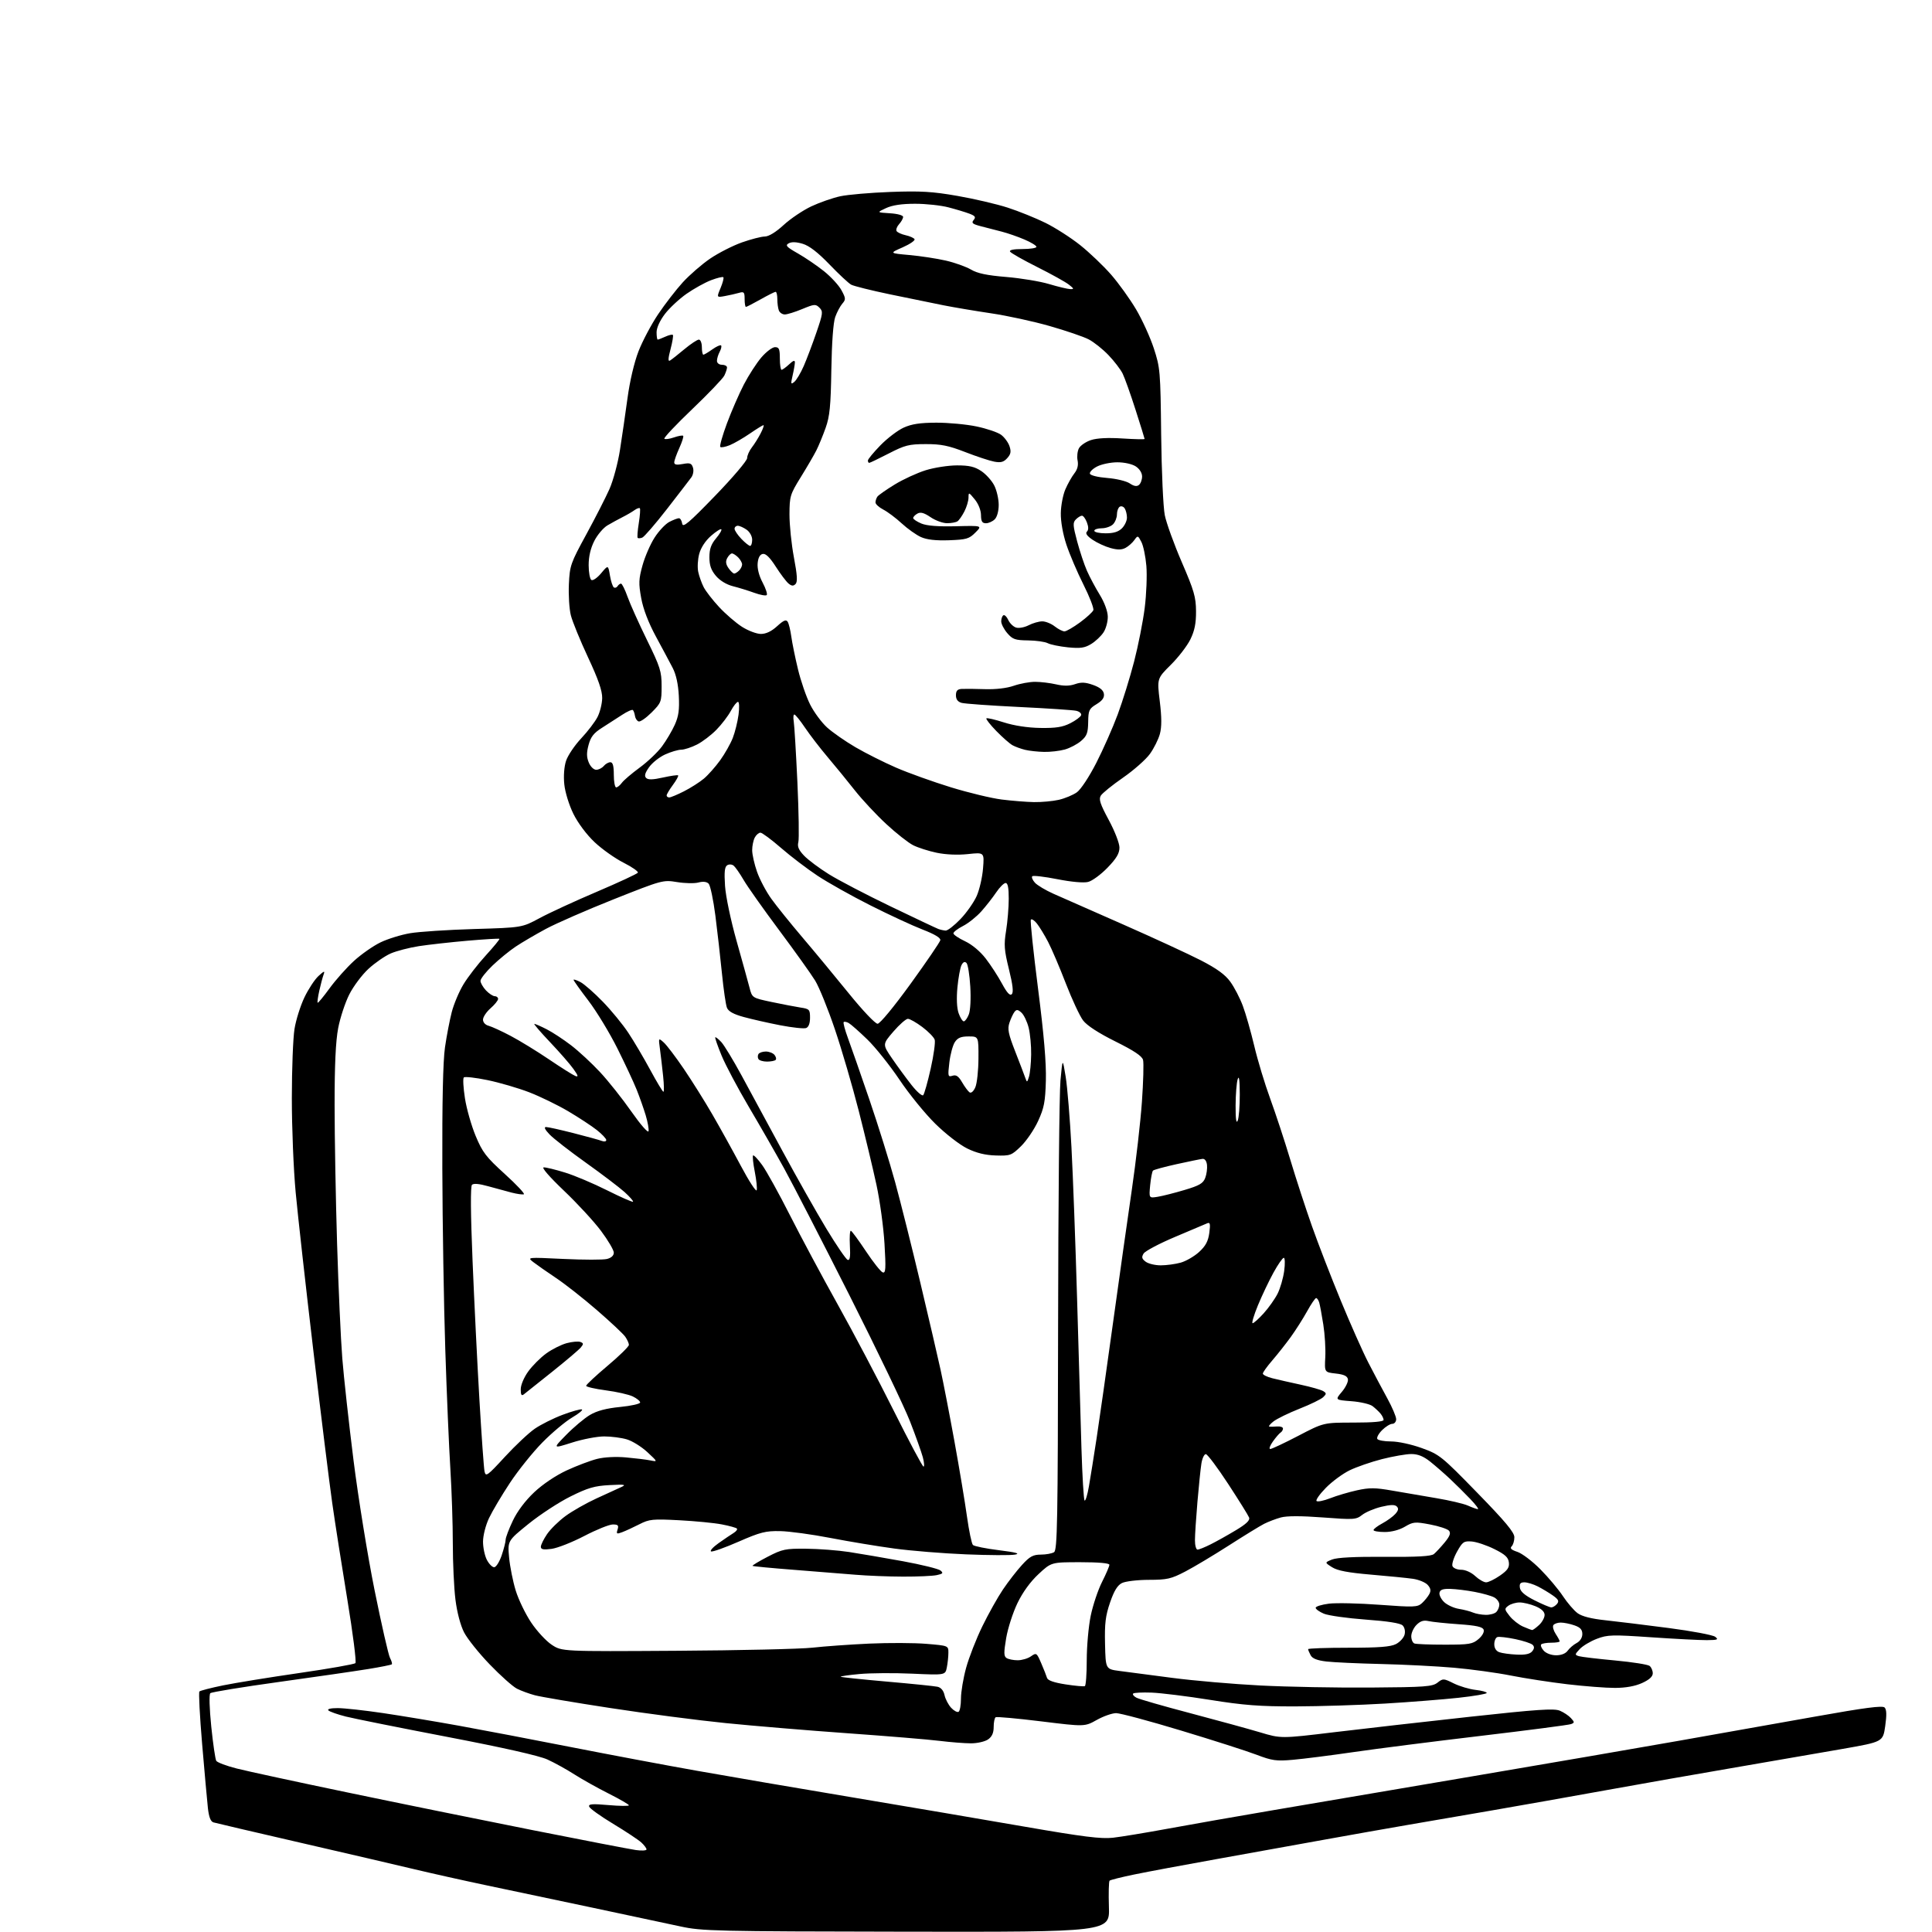<?xml version="1.0" encoding="UTF-8" standalone="no"?>
<svg 
  version="1.1" 
  xmlns="http://www.w3.org/2000/svg" 
  xmlns:xlink="http://www.w3.org/1999/xlink" 
  xmlns:svg="http://www.w3.org/2000/svg"
  xmlns:rdf="http://www.w3.org/1999/02/22-rdf-syntax-ns#"
  xmlns:cc="http://creativecommons.org/ns#"
  xmlns:dc="http://purl.org/dc/elements/1.1/"
  viewBox="0 0 768 768"
  width="768"
  height="768"
>
<style>svg {background-color: white; }</style>"
<path stroke="none" fill="black" fill-rule="evenodd" d="M360.31,767.88C284.01,767.76 279.00,767.64 270.50,765.79C265.55,764.71 249.80,761.35 235.50,758.33C221.20,755.31 202.30,751.32 193.50,749.47C184.70,747.62 171.65,744.71 164.50,743.00C157.35,741.29 136.88,736.53 119.00,732.41C101.12,728.29 85.76,724.70 84.86,724.43C83.72,724.09 83.05,722.34 82.64,718.72C82.33,715.85 81.29,704.39 80.35,693.26C79.41,682.14 78.92,672.74 79.27,672.39C79.62,672.05 83.86,670.95 88.70,669.96C93.54,668.97 107.17,666.76 118.98,665.05C130.80,663.34 140.83,661.57 141.28,661.12C141.73,660.67 140.29,649.33 138.08,635.90C135.87,622.48 133.16,605.20 132.07,597.50C130.97,589.80 127.60,562.58 124.57,537.00C121.55,511.43 118.38,483.10 117.54,474.06C116.69,465.02 116.00,448.15 116.01,436.56C116.01,424.98 116.49,412.58 117.07,409.02C117.64,405.46 119.42,399.82 121.00,396.50C122.59,393.18 125.11,389.34 126.60,387.98C128.89,385.89 129.21,385.81 128.63,387.42C128.24,388.48 127.48,391.35 126.93,393.80C126.38,396.26 126.08,398.42 126.27,398.60C126.45,398.78 128.58,396.21 131.01,392.87C133.44,389.54 137.80,384.64 140.71,381.98C143.62,379.32 148.36,376.01 151.25,374.61C154.14,373.21 159.43,371.58 163.00,370.97C166.57,370.36 178.05,369.61 188.50,369.30C207.50,368.74 207.50,368.74 214.50,364.97C218.35,362.89 228.59,358.17 237.27,354.48C245.94,350.78 253.27,347.38 253.55,346.91C253.84,346.45 251.29,344.66 247.88,342.94C244.47,341.22 239.27,337.53 236.32,334.74C233.15,331.74 229.73,327.16 227.93,323.51C226.21,320.02 224.64,314.93 224.32,311.81C223.97,308.47 224.25,304.76 225.02,302.43C225.73,300.30 228.42,296.30 231.02,293.53C233.62,290.76 236.55,286.93 237.53,285.00C238.51,283.07 239.35,279.70 239.38,277.50C239.43,274.63 237.85,270.06 233.75,261.30C230.62,254.59 227.54,247.07 226.92,244.59C226.29,242.11 225.95,236.57 226.14,232.28C226.48,224.84 226.81,223.90 233.03,212.49C236.63,205.89 240.78,197.76 242.27,194.41C243.75,191.06 245.63,184.09 246.44,178.91C247.25,173.73 248.61,164.43 249.45,158.23C250.36,151.48 252.12,144.02 253.82,139.63C255.39,135.60 258.88,129.01 261.58,124.97C264.29,120.93 268.72,115.20 271.42,112.23C274.13,109.27 279.05,105.00 282.35,102.76C285.66,100.52 291.32,97.64 294.93,96.36C298.54,95.09 302.63,94.03 304.02,94.02C305.60,94.01 308.40,92.30 311.52,89.43C314.25,86.92 319.19,83.60 322.49,82.04C325.80,80.48 330.98,78.68 334.00,78.02C337.02,77.37 346.02,76.59 354.00,76.30C365.97,75.86 370.61,76.13 380.58,77.87C387.22,79.02 396.22,81.13 400.58,82.54C404.94,83.95 411.67,86.67 415.56,88.58C419.44,90.49 425.67,94.48 429.40,97.45C433.13,100.43 438.66,105.71 441.69,109.18C444.72,112.66 449.19,118.88 451.62,123.00C454.06,127.12 457.23,134.10 458.67,138.50C461.18,146.18 461.30,147.54 461.58,172.79C461.74,187.29 462.39,201.64 463.02,204.79C463.65,207.93 466.70,216.35 469.79,223.50C474.67,234.79 475.41,237.36 475.44,243.00C475.47,247.80 474.88,250.72 473.19,254.17C471.93,256.74 468.43,261.29 465.41,264.28C459.93,269.73 459.93,269.73 461.03,278.77C461.81,285.19 461.82,288.96 461.07,291.76C460.48,293.92 458.69,297.51 457.08,299.73C455.47,301.95 450.67,306.19 446.41,309.14C442.15,312.09 438.18,315.30 437.58,316.29C436.71,317.72 437.34,319.63 440.75,325.96C443.13,330.37 445.00,335.19 445.00,336.92C445.00,339.24 443.83,341.22 440.25,344.93C437.64,347.63 434.17,350.18 432.55,350.58C430.77,351.03 425.94,350.60 420.31,349.49C415.19,348.48 410.71,347.96 410.34,348.32C409.98,348.69 410.45,349.84 411.39,350.88C412.33,351.92 415.67,353.91 418.80,355.30C421.94,356.69 434.40,362.18 446.50,367.51C458.60,372.84 472.49,379.25 477.36,381.75C483.72,385.03 487.02,387.42 489.07,390.26C490.65,392.43 492.89,396.75 494.05,399.86C495.21,402.96 497.25,410.13 498.59,415.78C499.92,421.43 502.78,430.88 504.94,436.78C507.09,442.68 510.68,453.57 512.91,461.00C515.14,468.43 519.00,480.26 521.48,487.29C523.96,494.33 529.15,507.72 533.00,517.06C536.85,526.40 541.79,537.52 543.99,541.77C546.18,546.02 549.56,552.38 551.49,555.89C553.42,559.41 555.00,563.12 555.00,564.14C555.00,565.17 554.30,566.00 553.45,566.00C552.60,566.00 550.78,567.13 549.40,568.51C548.02,569.89 547.17,571.46 547.51,572.01C547.84,572.55 550.32,573.00 553.00,573.00C555.77,573.00 561.05,574.14 565.19,575.64C572.22,578.18 573.06,578.85 587.23,593.39C598.34,604.78 601.97,609.13 601.98,611.05C601.99,612.45 601.51,614.09 600.91,614.69C600.12,615.48 600.75,616.09 603.20,616.90C605.06,617.51 609.16,620.63 612.32,623.82C615.48,627.01 619.52,631.81 621.28,634.48C623.05,637.15 625.67,640.20 627.11,641.26C628.84,642.53 632.53,643.48 638.11,644.07C642.72,644.57 654.06,645.95 663.30,647.16C672.54,648.36 680.86,649.93 681.80,650.64C683.26,651.76 682.80,651.94 678.50,651.98C675.75,652.00 665.83,651.49 656.46,650.85C640.84,649.78 639.02,649.83 634.78,651.45C632.23,652.42 629.17,654.25 627.99,655.51C625.95,657.68 625.94,657.84 627.66,658.36C628.67,658.66 635.12,659.42 642.00,660.06C648.88,660.70 655.06,661.67 655.75,662.23C656.44,662.79 657.00,664.11 657.00,665.17C657.00,666.47 655.61,667.73 652.75,669.03C649.96,670.29 646.26,670.96 642.00,670.97C638.42,670.98 629.90,670.32 623.06,669.52C616.22,668.71 606.10,667.15 600.56,666.05C595.03,664.95 584.88,663.56 578.00,662.95C571.12,662.35 558.08,661.68 549.00,661.47C539.92,661.26 530.14,660.81 527.25,660.47C523.58,660.04 521.69,659.29 521.00,657.99C520.45,656.97 520.00,655.88 520.00,655.57C520.00,655.25 527.22,655.00 536.05,655.00C548.16,655.00 552.79,654.64 554.92,653.54C556.48,652.74 558.01,651.05 558.34,649.80C558.69,648.46 558.37,646.94 557.57,646.14C556.67,645.24 551.70,644.45 542.87,643.81C535.54,643.27 528.07,642.22 526.27,641.47C524.47,640.72 523.00,639.66 523.00,639.12C523.00,638.58 525.38,637.85 528.28,637.48C531.19,637.12 540.26,637.32 548.44,637.93C562.13,638.94 563.46,638.89 565.25,637.28C566.31,636.31 567.63,634.69 568.17,633.68C568.90,632.32 568.73,631.36 567.52,630.02C566.62,629.02 563.99,627.94 561.69,627.60C559.39,627.27 551.88,626.52 545.00,625.94C535.88,625.16 531.70,624.37 529.53,623.00C526.56,621.12 526.56,621.12 529.53,619.93C531.49,619.14 538.60,618.78 550.50,618.86C563.56,618.96 568.91,618.65 570.01,617.75C570.83,617.06 572.76,614.99 574.29,613.14C576.34,610.65 576.78,609.44 576.00,608.49C575.41,607.79 572.03,606.67 568.48,606.00C562.50,604.87 561.78,604.93 558.46,606.89C556.27,608.18 553.17,609.00 550.44,609.00C548.00,609.00 546.00,608.65 546.00,608.23C546.00,607.80 547.56,606.61 549.48,605.58C551.39,604.55 553.72,602.87 554.65,601.83C555.88,600.47 556.05,599.65 555.26,598.86C554.46,598.06 552.77,598.10 549.09,598.98C546.30,599.65 542.88,601.10 541.48,602.20C539.07,604.09 538.24,604.15 525.85,603.21C517.17,602.56 511.55,602.56 509.14,603.22C507.14,603.77 504.15,604.91 502.50,605.75C500.85,606.59 494.55,610.46 488.50,614.34C482.45,618.22 474.65,622.89 471.18,624.70C465.54,627.64 463.97,628.00 456.68,628.01C452.18,628.02 447.38,628.59 446.00,629.28C444.21,630.17 442.86,632.37 441.27,637.01C439.45,642.30 439.08,645.34 439.27,653.50C439.50,663.50 439.50,663.50 445.00,664.23C448.02,664.63 457.48,665.87 466.00,666.98C474.52,668.10 490.27,669.46 501.00,670.01C511.73,670.56 531.45,670.93 544.83,670.83C566.49,670.68 569.41,670.46 571.43,668.88C573.61,667.16 573.85,667.17 577.89,669.18C580.20,670.32 584.10,671.48 586.55,671.76C589.00,672.03 591.00,672.58 591.00,672.97C591.00,673.36 585.94,674.23 579.75,674.90C573.56,675.57 560.40,676.61 550.50,677.20C540.60,677.79 524.62,678.29 515.00,678.32C500.78,678.35 494.41,677.87 481.00,675.72C471.93,674.27 461.48,672.98 457.79,672.84C454.10,672.70 450.79,672.87 450.45,673.21C450.11,673.56 450.69,674.30 451.75,674.86C452.80,675.43 462.40,678.19 473.08,681.00C483.76,683.82 496.26,687.25 500.86,688.62C509.21,691.13 509.21,691.13 530.36,688.58C541.99,687.18 566.29,684.42 584.36,682.44C610.96,679.53 617.76,679.07 620.04,680.02C621.59,680.66 623.58,681.99 624.47,682.97C625.94,684.59 625.95,684.81 624.50,685.36C623.62,685.70 607.51,687.80 588.70,690.03C569.89,692.26 547.08,695.16 538.00,696.49C528.92,697.81 518.12,699.18 514.00,699.54C507.36,700.13 505.70,699.90 499.50,697.54C495.65,696.07 482.17,691.75 469.54,687.94C456.92,684.12 445.28,681.00 443.69,681.00C442.10,681.00 438.63,682.22 435.99,683.70C431.18,686.40 431.18,686.40 413.88,684.27C404.36,683.10 396.22,682.36 395.79,682.63C395.36,682.90 395.00,684.64 395.00,686.50C395.00,688.87 394.33,690.36 392.78,691.44C391.56,692.30 388.51,693.00 386.00,693.00C383.50,693.00 377.86,692.56 373.47,692.02C369.09,691.47 352.68,690.12 337.00,689.00C321.32,687.89 299.50,686.07 288.50,684.96C277.50,683.86 256.84,681.16 242.60,678.97C228.35,676.79 214.85,674.50 212.60,673.89C210.34,673.29 207.15,672.11 205.50,671.28C203.85,670.45 198.98,666.11 194.67,661.63C190.36,657.16 185.77,651.42 184.47,648.88C183.04,646.09 181.68,640.94 181.05,635.90C180.47,631.31 180.00,621.23 180.00,613.51C180.00,605.79 179.56,592.50 179.03,583.98C178.49,575.47 177.58,554.10 177.01,536.50C176.43,518.90 175.90,486.50 175.83,464.50C175.74,438.13 176.10,421.71 176.89,416.31C177.54,411.80 178.76,405.50 179.58,402.31C180.41,399.11 182.50,394.15 184.24,391.28C185.97,388.41 189.97,383.23 193.12,379.79C196.27,376.34 198.71,373.37 198.53,373.20C198.35,373.02 192.65,373.36 185.86,373.95C179.06,374.54 170.35,375.52 166.50,376.11C162.65,376.71 157.62,378.02 155.32,379.01C153.03,380.01 149.05,382.76 146.48,385.12C143.91,387.49 140.47,392.08 138.84,395.32C137.20,398.56 135.22,404.58 134.43,408.70C133.44,413.85 133.00,423.37 133.01,439.34C133.01,452.08 133.46,476.90 134.00,494.50C134.54,512.10 135.47,532.58 136.07,540.00C136.66,547.42 138.67,565.65 140.53,580.50C142.40,595.35 146.17,618.63 148.92,632.24C151.67,645.85 154.42,657.92 155.04,659.07C155.66,660.23 155.97,661.36 155.75,661.59C155.52,661.82 151.32,662.66 146.41,663.46C141.51,664.26 125.58,666.57 111.00,668.59C96.42,670.61 84.10,672.62 83.61,673.07C83.08,673.55 83.24,679.05 83.98,686.34C84.68,693.19 85.58,699.32 85.97,699.96C86.37,700.60 90.03,701.98 94.10,703.01C98.17,704.05 117.92,708.32 138.00,712.50C158.07,716.69 191.15,723.42 211.50,727.46C231.85,731.50 250.41,735.08 252.75,735.42C255.09,735.75 257.00,735.64 257.00,735.17C257.00,734.70 256.07,733.45 254.92,732.40C253.78,731.36 248.75,728.02 243.74,725.00C238.73,721.98 234.44,718.90 234.21,718.17C233.86,717.10 235.37,716.98 241.89,717.55C246.35,717.94 250.00,717.98 250.00,717.64C250.00,717.30 246.40,715.21 242.01,713.00C237.61,710.79 231.48,707.36 228.37,705.38C225.27,703.39 220.43,700.71 217.61,699.43C214.34,697.93 200.10,694.72 178.00,690.48C159.03,686.84 140.80,683.19 137.50,682.36C134.20,681.52 131.07,680.43 130.55,679.92C129.97,679.36 131.39,679.00 134.25,679.00C136.80,679.00 144.88,679.89 152.20,680.97C159.51,682.05 173.15,684.32 182.50,686.01C191.85,687.71 211.88,691.52 227.00,694.50C242.12,697.47 264.62,701.71 277.00,703.90C289.38,706.10 317.27,710.87 339.00,714.51C360.73,718.15 391.55,723.39 407.50,726.16C430.64,730.17 437.69,731.05 442.41,730.53C445.66,730.16 455.56,728.53 464.41,726.90C473.26,725.27 492.20,721.94 506.50,719.51C520.80,717.08 556.35,711.03 585.50,706.08C614.65,701.13 651.33,694.82 667.00,692.05C682.67,689.29 707.32,684.91 721.77,682.33C741.30,678.84 748.32,677.92 749.16,678.76C749.96,679.56 750.03,681.74 749.40,686.15C748.50,692.40 748.50,692.40 732.50,695.21C723.70,696.75 704.58,700.06 690.00,702.56C675.42,705.05 652.25,709.13 638.50,711.62C624.75,714.11 604.50,717.70 593.50,719.60C582.50,721.50 567.20,724.13 559.50,725.45C551.80,726.77 536.73,729.44 526.00,731.38C515.27,733.33 496.15,736.77 483.50,739.04C470.85,741.31 456.26,744.03 451.07,745.10C445.88,746.16 441.38,747.29 441.07,747.60C440.76,747.91 440.64,752.63 440.81,758.08C441.13,768.00 441.13,768.00 360.31,767.88zM381.06,680.46C381.58,680.14 382.00,677.76 382.00,675.17C382.00,672.58 382.92,667.09 384.05,662.98C385.18,658.87 388.07,651.45 390.49,646.50C392.90,641.55 396.59,634.96 398.69,631.85C400.79,628.74 404.19,624.35 406.25,622.10C409.35,618.70 410.64,618.00 413.75,617.98C415.81,617.98 418.18,617.54 419.00,617.02C420.31,616.19 420.51,605.04 420.61,527.29C420.67,478.45 421.09,434.45 421.55,429.50C422.39,420.50 422.39,420.50 423.62,428.00C424.29,432.12 425.33,444.73 425.92,456.00C426.52,467.27 427.52,494.27 428.15,516.00C428.78,537.73 429.56,564.58 429.89,575.67C430.23,586.76 430.79,596.13 431.14,596.47C431.49,596.82 432.27,594.27 432.87,590.80C433.48,587.34 434.86,578.65 435.95,571.50C437.04,564.35 439.95,543.88 442.42,526.00C444.89,508.12 448.26,484.27 449.91,473.00C451.56,461.73 453.37,445.98 453.93,438.00C454.49,430.02 454.70,422.53 454.38,421.34C453.98,419.80 450.79,417.67 443.38,413.99C436.68,410.66 432.10,407.68 430.55,405.65C429.23,403.92 426.14,397.29 423.68,390.93C421.22,384.56 418.06,377.14 416.64,374.43C415.23,371.72 413.22,368.43 412.18,367.11C411.14,365.80 410.05,365.13 409.77,365.61C409.49,366.10 410.78,378.43 412.64,393.00C414.99,411.35 415.94,422.57 415.75,429.50C415.52,438.00 415.05,440.42 412.66,445.63C411.11,449.00 408.05,453.50 405.87,455.63C402.08,459.32 401.62,459.49 395.85,459.32C391.65,459.20 388.19,458.35 384.46,456.53C381.47,455.06 375.88,450.73 371.79,446.70C367.76,442.74 361.34,434.85 357.53,429.16C353.71,423.48 347.96,416.28 344.75,413.18C341.54,410.07 338.23,407.15 337.38,406.67C336.54,406.20 335.64,406.03 335.38,406.29C335.11,406.55 335.87,409.41 337.06,412.63C338.25,415.86 342.08,426.82 345.56,437.00C349.04,447.18 353.67,462.02 355.85,470.00C358.03,477.98 362.54,495.98 365.87,510.00C369.20,524.02 372.81,539.55 373.89,544.50C374.97,549.45 377.46,562.27 379.41,573.00C381.36,583.73 383.60,597.17 384.39,602.87C385.19,608.57 386.25,613.65 386.75,614.15C387.25,614.65 391.90,615.59 397.08,616.23C403.91,617.08 405.68,617.56 403.50,617.98C401.85,618.30 393.07,618.25 384.00,617.88C374.93,617.51 362.10,616.47 355.50,615.57C348.90,614.68 337.47,612.78 330.10,611.36C322.73,609.93 313.73,608.71 310.10,608.64C304.36,608.53 302.22,609.07 293.67,612.81C288.26,615.18 283.32,616.94 282.69,616.73C282.06,616.52 283.39,615.03 285.66,613.42C287.93,611.82 290.62,609.99 291.64,609.37C292.66,608.74 293.24,607.96 292.92,607.62C292.61,607.29 289.91,606.54 286.92,605.97C283.94,605.39 276.32,604.65 269.99,604.32C259.46,603.77 258.11,603.90 254.20,605.90C251.85,607.10 248.79,608.51 247.40,609.04C245.13,609.90 244.93,609.79 245.50,608.00C246.02,606.36 245.68,606.00 243.59,606.00C242.19,606.00 237.09,608.06 232.27,610.57C227.45,613.08 221.59,615.39 219.25,615.70C216.01,616.13 215.00,615.93 215.00,614.86C215.00,614.09 216.11,611.84 217.46,609.85C218.81,607.86 222.12,604.61 224.82,602.63C227.52,600.65 233.05,597.51 237.11,595.65C241.18,593.80 245.62,591.76 247.00,591.12C249.09,590.16 248.33,590.03 242.32,590.35C236.35,590.66 233.72,591.42 226.82,594.85C222.24,597.12 214.74,602.02 210.13,605.74C201.77,612.50 201.77,612.50 202.38,619.13C202.72,622.78 203.90,628.70 205.01,632.28C206.11,635.87 208.87,641.58 211.14,644.97C213.41,648.37 217.09,652.35 219.32,653.82C223.38,656.50 223.38,656.50 268.94,656.21C294.00,656.06 318.32,655.50 323.00,654.97C327.68,654.44 337.80,653.72 345.50,653.36C353.20,653.01 363.44,653.05 368.25,653.45C376.98,654.18 377.00,654.19 377.00,656.96C377.00,658.50 376.72,661.13 376.38,662.83C375.77,665.90 375.77,665.90 362.63,665.31C355.41,664.98 345.98,665.05 341.68,665.45C337.37,665.85 334.01,666.34 334.20,666.53C334.39,666.73 342.64,667.59 352.53,668.46C362.41,669.32 371.48,670.25 372.67,670.51C374.06,670.82 375.07,672.03 375.47,673.86C375.82,675.44 377.00,677.70 378.11,678.89C379.21,680.07 380.54,680.78 381.06,680.46zM431.25,670.26C431.66,670.05 432.00,665.39 432.00,659.90C432.00,654.41 432.71,646.48 433.58,642.27C434.45,638.07 436.47,632.03 438.08,628.84C439.69,625.66 441.00,622.59 441.00,622.03C441.00,621.38 436.70,621.00 429.46,621.00C417.91,621.00 417.91,621.00 412.81,625.75C409.55,628.79 406.53,632.95 404.44,637.30C402.64,641.04 400.63,647.28 399.97,651.17C398.99,657.02 399.01,658.39 400.14,659.11C400.89,659.58 402.86,659.98 404.53,659.98C406.19,659.99 408.57,659.29 409.80,658.43C411.98,656.90 412.10,656.98 413.91,661.18C414.93,663.55 415.97,666.17 416.21,667.00C416.51,668.00 418.98,668.86 423.58,669.57C427.39,670.16 430.84,670.47 431.25,670.26zM602.89,657.73C606.28,657.90 608.17,657.50 609.05,656.44C609.94,655.36 610.00,654.60 609.25,653.85C608.67,653.27 605.55,652.24 602.33,651.57C599.10,650.90 595.91,650.53 595.23,650.76C594.55,650.98 594.00,652.27 594.00,653.62C594.00,655.16 594.74,656.33 596.00,656.78C597.10,657.18 600.20,657.61 602.89,657.73zM618.60,658.00C620.65,658.00 622.38,657.31 623.19,656.16C623.91,655.15 625.51,653.78 626.75,653.12C628.11,652.40 629.00,651.00 629.00,649.56C629.00,647.81 628.19,646.91 625.85,646.10C624.12,645.49 621.67,645.00 620.41,645.00C619.15,645.00 617.83,645.47 617.47,646.04C617.12,646.62 617.54,648.18 618.41,649.51C619.29,650.84 620.00,652.17 620.00,652.46C620.00,652.76 618.50,653.00 616.67,653.00C614.83,653.00 613.03,653.30 612.66,653.67C612.30,654.04 612.74,655.16 613.65,656.17C614.62,657.24 616.68,658.00 618.60,658.00zM574.32,653.78C584.07,653.78 585.40,653.56 587.74,651.55C589.28,650.22 590.10,648.71 589.76,647.81C589.33,646.69 586.80,646.14 579.84,645.66C574.70,645.30 569.31,644.74 567.85,644.41C565.93,643.97 564.62,644.38 563.10,645.90C561.94,647.06 561.00,649.09 561.00,650.42C561.00,651.75 561.56,653.05 562.25,653.31C562.94,653.57 568.37,653.79 574.32,653.78zM609.06,647.96C609.37,647.98 610.61,647.08 611.81,645.96C613.02,644.84 614.00,643.05 614.00,641.97C614.00,640.68 612.78,639.52 610.38,638.51C608.39,637.68 605.55,637.00 604.07,637.00C602.59,637.00 600.59,637.58 599.63,638.28C597.97,639.49 598.00,639.73 600.10,642.40C601.33,643.96 603.72,645.84 605.42,646.58C607.11,647.32 608.75,647.94 609.06,647.96zM590.55,641.93C592.23,641.97 594.14,641.46 594.80,640.80C595.46,640.14 596.00,638.81 596.00,637.84C596.00,636.86 595.08,635.58 593.95,634.98C592.83,634.37 589.34,633.39 586.20,632.80C583.07,632.20 578.71,631.67 576.52,631.61C573.56,631.53 572.46,631.92 572.22,633.16C572.04,634.07 572.89,635.75 574.12,636.90C575.35,638.04 577.96,639.24 579.93,639.55C581.89,639.87 584.40,640.52 585.50,641.00C586.60,641.47 588.87,641.90 590.55,641.93zM616.63,638.96C617.25,638.98 618.28,638.37 618.92,637.60C619.85,636.48 619.51,635.80 617.29,634.23C615.76,633.15 613.06,631.53 611.30,630.63C609.54,629.74 607.15,629.00 605.98,629.00C604.37,629.00 603.94,629.53 604.18,631.19C604.40,632.70 606.21,634.24 610.00,636.15C613.02,637.67 616.01,638.93 616.63,638.96zM590.75,629.00C591.65,629.00 594.13,627.80 596.25,626.33C599.28,624.23 600.04,623.11 599.80,621.08C599.57,619.07 598.29,617.90 594.00,615.77C590.98,614.27 586.95,612.92 585.05,612.77C581.92,612.52 581.38,612.90 579.21,616.78C577.89,619.14 577.07,621.73 577.37,622.53C577.69,623.35 579.21,624.00 580.82,624.00C582.51,624.00 584.82,625.03 586.41,626.50C587.89,627.88 589.84,629.00 590.75,629.00zM359.00,626.73C353.23,626.72 344.68,626.38 340.00,625.98C335.32,625.58 324.30,624.70 315.50,624.02C306.70,623.34 299.34,622.64 299.15,622.46C298.96,622.28 301.66,620.65 305.15,618.84C311.01,615.81 312.20,615.56 320.50,615.64C325.45,615.69 333.10,616.27 337.50,616.94C341.90,617.62 351.55,619.27 358.95,620.62C366.35,621.98 373.05,623.63 373.85,624.29C375.08,625.31 374.84,625.60 372.41,626.13C370.81,626.48 364.77,626.75 359.00,626.73zM196.43,623.00C197.19,623.00 198.53,620.89 199.41,618.32C200.28,615.75 201.00,612.94 201.00,612.07C201.00,611.21 202.29,607.80 203.86,604.50C205.65,600.73 208.82,596.52 212.37,593.18C215.78,589.97 220.93,586.52 225.30,584.49C229.30,582.65 234.72,580.60 237.34,579.94C240.17,579.22 244.81,578.98 248.80,579.34C252.48,579.67 256.85,580.20 258.50,580.53C261.50,581.12 261.50,581.12 257.33,577.24C255.03,575.11 251.38,572.83 249.21,572.18C247.04,571.53 242.97,571.00 240.17,571.00C237.37,571.00 231.61,572.10 227.38,573.45C219.68,575.89 219.68,575.89 225.09,570.37C228.06,567.33 232.31,563.77 234.52,562.46C237.31,560.81 240.97,559.84 246.52,559.29C250.91,558.86 254.49,558.05 254.47,557.50C254.46,556.95 253.13,555.87 251.53,555.10C249.93,554.34 245.10,553.24 240.81,552.68C236.51,552.11 233.00,551.30 233.00,550.87C233.00,550.45 236.82,546.88 241.50,542.94C246.18,539.01 250.00,535.26 250.00,534.61C250.00,533.97 249.34,532.51 248.54,531.36C247.74,530.22 242.68,525.47 237.29,520.81C231.91,516.14 224.57,510.38 221.00,508.00C217.43,505.61 213.38,502.78 212.00,501.71C209.50,499.75 209.50,499.75 224.03,500.45C232.03,500.83 239.79,500.84 241.28,500.46C243.01,500.03 244.00,499.11 244.00,497.94C244.00,496.93 241.71,493.04 238.91,489.30C236.12,485.56 229.48,478.36 224.16,473.30C218.41,467.82 215.16,464.08 216.14,464.05C217.05,464.02 220.87,464.95 224.64,466.12C228.42,467.28 235.93,470.46 241.35,473.18C246.78,475.90 251.40,477.93 251.63,477.70C251.86,477.47 250.35,475.75 248.28,473.87C246.20,472.00 239.28,466.75 232.91,462.20C226.53,457.65 220.03,452.60 218.47,450.97C216.63,449.05 216.13,448.00 217.06,448.01C217.85,448.01 222.78,449.11 228.00,450.44C233.22,451.77 238.29,453.17 239.25,453.54C240.22,453.91 241.00,453.76 241.00,453.19C241.00,452.63 239.31,450.84 237.25,449.21C235.19,447.58 230.06,444.22 225.87,441.74C221.67,439.26 214.67,435.86 210.32,434.18C205.97,432.51 198.51,430.33 193.75,429.35C188.99,428.37 184.77,427.90 184.37,428.30C183.97,428.70 184.17,432.42 184.82,436.57C185.46,440.72 187.38,447.46 189.08,451.55C191.80,458.08 193.20,459.90 200.69,466.70C205.37,470.95 208.77,474.58 208.24,474.75C207.71,474.93 205.53,474.63 203.39,474.08C201.25,473.53 197.05,472.39 194.05,471.55C190.51,470.55 188.25,470.35 187.62,470.98C186.99,471.61 187.07,482.27 187.85,501.23C188.51,517.33 189.74,542.20 190.58,556.50C191.42,570.80 192.33,583.59 192.61,584.92C193.08,587.15 193.71,586.71 200.66,579.15C204.81,574.65 210.17,569.60 212.59,567.94C215.00,566.28 219.97,563.79 223.62,562.42C227.27,561.04 230.73,560.08 231.30,560.27C231.87,560.46 230.14,561.90 227.46,563.47C224.77,565.05 219.45,569.50 215.64,573.37C211.82,577.24 206.01,584.48 202.72,589.45C199.43,594.43 195.68,600.75 194.38,603.50C193.05,606.32 192.02,610.38 192.01,612.80C192.00,615.16 192.69,618.43 193.53,620.05C194.36,621.67 195.67,623.00 196.43,623.00zM476.04,616.00C476.61,616.00 478.97,615.05 481.29,613.88C483.61,612.72 488.12,610.20 491.31,608.27C495.44,605.79 496.96,604.33 496.54,603.25C496.22,602.41 492.48,596.40 488.23,589.90C483.98,583.40 479.98,578.06 479.34,578.04C478.70,578.02 477.91,579.69 477.58,581.75C477.25,583.81 476.54,590.67 476.00,597.00C475.46,603.33 475.01,610.19 475.01,612.25C475.00,614.31 475.47,616.00 476.04,616.00zM587.45,599.92C587.98,599.96 586.63,598.14 584.45,595.87C582.28,593.59 578.65,590.00 576.39,587.87C574.13,585.75 570.58,582.66 568.50,581.00C565.84,578.89 563.63,578.00 561.02,578.00C558.99,578.00 553.76,578.91 549.41,580.01C545.06,581.12 539.25,583.13 536.50,584.47C533.75,585.81 529.50,588.94 527.06,591.43C524.62,593.92 522.95,596.28 523.35,596.68C523.75,597.08 526.19,596.58 528.79,595.57C531.38,594.55 536.17,593.14 539.43,592.42C544.39,591.33 546.67,591.35 553.43,592.54C557.87,593.32 565.77,594.68 571.00,595.55C576.23,596.43 581.85,597.75 583.50,598.49C585.15,599.23 586.93,599.87 587.45,599.92zM367.11,583.00C367.51,583.00 367.38,581.31 366.83,579.25C366.27,577.19 363.99,570.79 361.75,565.04C359.51,559.29 348.71,536.79 337.74,515.04C326.76,493.29 315.06,470.55 311.72,464.50C308.38,458.45 302.06,447.43 297.67,440.00C293.28,432.57 288.41,423.39 286.84,419.59C285.27,415.79 284.14,412.53 284.32,412.35C284.51,412.16 285.59,413.02 286.74,414.25C287.88,415.49 291.50,421.45 294.78,427.50C298.07,433.55 305.37,447.05 311.02,457.50C316.67,467.95 324.54,481.88 328.52,488.46C332.50,495.04 336.30,500.60 336.97,500.82C337.86,501.12 338.10,499.59 337.84,495.11C337.66,491.75 337.83,489.11 338.24,489.25C338.64,489.39 341.34,493.06 344.24,497.42C347.13,501.77 350.13,505.55 350.90,505.80C352.08,506.20 352.20,504.37 351.60,494.38C351.21,487.85 349.78,477.32 348.41,471.00C347.05,464.68 343.88,451.45 341.37,441.61C338.86,431.77 334.59,417.14 331.86,409.11C329.14,401.07 325.62,392.38 324.03,389.80C322.44,387.21 316.01,378.21 309.74,369.80C303.46,361.38 297.11,352.40 295.62,349.83C294.13,347.27 292.35,344.71 291.67,344.14C290.97,343.56 289.85,343.47 289.08,343.95C288.06,344.58 287.85,346.62 288.21,352.14C288.49,356.32 290.47,365.77 292.79,374.00C295.04,381.98 297.36,390.34 297.94,392.59C298.99,396.67 298.99,396.67 306.74,398.31C311.01,399.21 316.19,400.20 318.25,400.52C321.76,401.05 322.00,401.32 322.00,404.58C322.00,406.80 321.44,408.28 320.45,408.66C319.60,408.99 314.98,408.49 310.20,407.57C305.41,406.64 298.87,405.16 295.66,404.28C291.58,403.17 289.56,402.05 288.97,400.59C288.51,399.44 287.62,393.32 286.99,387.00C286.36,380.68 285.19,370.32 284.38,364.00C283.57,357.68 282.36,351.95 281.69,351.27C280.90,350.48 279.48,350.31 277.63,350.81C276.06,351.23 272.24,351.15 269.14,350.64C263.57,349.73 263.27,349.81 244.00,357.46C233.28,361.73 221.12,367.03 217.00,369.25C212.88,371.47 207.47,374.64 205.00,376.29C202.53,377.93 198.36,381.34 195.75,383.85C193.14,386.37 191.00,389.09 191.00,389.90C191.00,390.71 191.98,392.41 193.17,393.69C194.37,394.96 195.95,396.00 196.67,396.00C197.40,396.00 198.00,396.49 198.00,397.09C198.00,397.69 196.65,399.37 195.00,400.81C193.35,402.26 192.00,404.29 192.00,405.32C192.00,406.42 192.93,407.43 194.25,407.77C195.49,408.10 199.43,409.90 203.00,411.79C206.57,413.67 213.44,417.88 218.26,421.14C223.07,424.40 227.78,427.36 228.71,427.72C230.02,428.22 229.85,427.59 227.95,424.93C226.61,423.04 222.42,418.24 218.63,414.25C214.84,410.26 212.05,407.00 212.41,407.00C212.78,407.00 214.97,407.96 217.29,409.14C219.61,410.32 223.99,413.20 227.04,415.54C230.08,417.87 235.26,422.67 238.54,426.20C241.82,429.72 247.43,436.78 251.00,441.89C254.70,447.16 257.63,450.51 257.81,449.65C257.98,448.82 257.47,445.97 256.67,443.32C255.87,440.67 254.27,436.13 253.11,433.23C251.96,430.34 248.50,422.93 245.43,416.78C242.36,410.63 237.19,402.10 233.93,397.82C230.67,393.55 228.00,389.81 228.00,389.50C228.00,389.20 229.24,389.60 230.75,390.40C232.26,391.20 236.25,394.70 239.62,398.18C242.99,401.65 247.54,407.20 249.73,410.50C251.93,413.80 255.85,420.44 258.45,425.25C261.05,430.06 263.42,434.00 263.72,434.00C264.02,434.00 263.96,431.19 263.60,427.75C263.24,424.31 262.67,419.48 262.34,417.00C261.73,412.50 261.73,412.50 263.86,414.40C265.03,415.44 268.61,420.17 271.83,424.90C275.04,429.63 280.15,437.77 283.17,443.00C286.20,448.23 291.30,457.44 294.51,463.47C297.72,469.51 300.55,473.86 300.79,473.14C301.03,472.41 300.69,469.12 300.04,465.81C299.39,462.51 299.08,459.58 299.36,459.31C299.63,459.04 301.26,460.75 302.97,463.12C304.69,465.49 309.63,474.42 313.96,482.97C318.28,491.51 326.84,507.50 332.98,518.50C339.12,529.50 349.15,548.51 355.26,560.75C361.38,572.99 366.71,583.00 367.11,583.00zM504.95,576.00C505.55,576.00 510.57,573.64 516.11,570.75C526.17,565.50 526.17,565.50 538.09,565.50C545.80,565.50 550.00,565.13 550.00,564.44C550.00,563.86 549.44,562.71 548.75,561.89C548.06,561.07 546.64,559.75 545.60,558.95C544.55,558.15 540.77,557.27 537.20,557.00C530.69,556.50 530.69,556.50 533.42,553.27C534.92,551.49 536.00,549.24 535.82,548.27C535.57,546.99 534.24,546.36 530.99,546.00C526.50,545.50 526.50,545.50 526.82,539.50C527.00,536.20 526.64,530.35 526.03,526.50C525.43,522.65 524.69,518.71 524.40,517.75C524.10,516.79 523.56,516.00 523.18,516.00C522.81,516.00 521.19,518.36 519.60,521.25C518.00,524.14 515.08,528.74 513.10,531.48C511.12,534.21 507.81,538.40 505.75,540.79C503.69,543.17 502.00,545.53 502.00,546.02C502.00,546.52 503.69,547.35 505.75,547.87C507.81,548.39 512.88,549.54 517.00,550.43C521.12,551.32 525.17,552.47 526.00,552.99C527.33,553.82 527.33,554.09 526.00,555.39C525.17,556.20 520.94,558.27 516.59,559.98C512.24,561.70 507.57,563.98 506.21,565.05C504.84,566.12 504.13,567.05 504.62,567.11C505.10,567.17 506.51,567.14 507.75,567.04C508.99,566.94 510.00,567.31 510.00,567.87C510.00,568.43 509.57,569.15 509.05,569.47C508.52,569.80 507.14,571.40 505.98,573.03C504.82,574.66 504.35,576.00 504.95,576.00zM208.25,554.26C207.31,555.00 207.00,554.51 207.00,552.27C207.00,550.56 208.27,547.55 210.00,545.15C211.66,542.87 214.87,539.65 217.16,538.00C219.44,536.35 223.09,534.52 225.26,533.93C227.43,533.35 229.89,533.13 230.72,533.45C232.00,533.94 232.02,534.27 230.86,535.67C230.11,536.57 225.00,540.91 219.50,545.30C214.00,549.69 208.94,553.72 208.25,554.26zM497.94,526.00C498.40,526.00 500.38,524.22 502.34,522.05C504.31,519.87 506.78,516.38 507.84,514.30C508.90,512.21 510.08,508.14 510.48,505.25C510.87,502.36 510.80,500.00 510.32,500.00C509.85,500.00 508.00,502.66 506.21,505.92C504.42,509.18 501.64,515.03 500.03,518.92C498.43,522.81 497.49,526.00 497.94,526.00zM461.44,502.99C463.67,502.99 467.23,502.51 469.34,501.92C471.46,501.33 474.75,499.42 476.66,497.68C479.27,495.28 480.27,493.42 480.72,490.08C481.19,486.53 481.03,485.78 479.90,486.27C479.13,486.60 473.37,489.04 467.10,491.69C460.84,494.33 455.21,497.31 454.60,498.31C453.72,499.75 453.89,500.41 455.44,501.56C456.51,502.35 459.21,503.00 461.44,502.99zM460.21,475.74C462.13,475.43 466.94,474.21 470.89,473.03C476.79,471.28 478.27,470.41 479.09,468.25C479.65,466.80 479.96,464.47 479.80,463.06C479.61,461.49 478.92,460.56 478.00,460.67C477.18,460.76 472.55,461.71 467.73,462.77C462.91,463.83 458.68,464.99 458.34,465.33C457.99,465.67 457.49,468.29 457.21,471.13C456.72,476.31 456.72,476.31 460.21,475.74zM492.00,445.50C492.47,444.40 492.85,439.68 492.83,435.00C492.81,429.29 492.54,427.32 492.00,429.00C491.56,430.38 491.19,435.10 491.17,439.50C491.15,444.82 491.43,446.83 492.00,445.50zM366.99,435.35C367.43,434.88 368.77,430.12 369.97,424.78C371.17,419.43 371.88,414.25 371.55,413.28C371.22,412.30 369.01,410.04 366.63,408.25C364.25,406.46 361.67,405.00 360.90,405.00C360.13,405.00 357.53,407.28 355.13,410.07C350.77,415.14 350.77,415.14 354.63,420.78C356.76,423.88 360.23,428.62 362.35,431.31C364.47,434.00 366.56,435.82 366.99,435.35zM387.70,432.23C388.37,430.73 388.93,425.56 388.95,420.75C389.00,412.00 389.00,412.00 385.02,412.00C381.99,412.00 380.69,412.54 379.56,414.27C378.74,415.52 377.76,419.17 377.38,422.39C376.74,427.86 376.82,428.19 378.63,427.62C380.10,427.15 381.03,427.80 382.46,430.25C383.50,432.04 384.83,433.83 385.42,434.23C386.05,434.66 387.00,433.83 387.70,432.23zM409.04,428.00C409.46,426.62 409.85,422.66 409.90,419.19C409.96,415.72 409.50,410.91 408.90,408.50C408.29,406.09 407.00,403.41 406.04,402.54C404.64,401.27 404.09,401.21 403.29,402.22C402.74,402.93 401.83,404.86 401.28,406.52C400.43,409.04 400.80,410.91 403.58,418.02C405.40,422.68 407.20,427.40 407.58,428.50C408.23,430.37 408.33,430.33 409.04,428.00zM304.89,422.00C303.37,422.00 301.84,421.55 301.50,421.00C301.16,420.45 301.16,419.55 301.50,419.00C301.84,418.45 303.16,418.00 304.44,418.00C305.71,418.00 307.26,418.60 307.87,419.34C308.48,420.08 308.69,420.98 308.32,421.34C307.96,421.70 306.42,422.00 304.89,422.00zM348.86,406.96C349.81,406.94 355.34,400.23 362.00,391.04C368.32,382.30 373.63,374.52 373.79,373.75C373.98,372.83 371.57,371.38 366.79,369.53C362.78,367.98 353.43,363.65 346.00,359.90C338.57,356.16 329.12,350.86 325.00,348.13C320.88,345.40 314.35,340.44 310.50,337.09C306.65,333.74 302.95,331.01 302.29,331.00C301.62,331.00 300.60,331.87 300.04,332.93C299.47,334.00 299.00,336.26 299.00,337.96C299.00,339.66 299.87,343.54 300.94,346.57C302.01,349.61 304.55,354.42 306.59,357.25C308.62,360.09 314.16,366.96 318.89,372.53C323.63,378.09 331.93,388.13 337.36,394.82C342.89,401.66 347.93,406.98 348.86,406.96zM383.12,406.00C383.63,406.00 384.53,404.76 385.12,403.25C385.75,401.66 385.99,396.99 385.70,392.15C385.43,387.56 384.75,383.35 384.20,382.80C383.51,382.11 382.87,382.39 382.22,383.64C381.69,384.66 380.96,388.65 380.59,392.50C380.18,396.88 380.35,400.72 381.06,402.75C381.69,404.54 382.61,406.00 383.12,406.00zM402.20,395.20C402.94,394.46 402.61,391.51 401.07,385.29C399.18,377.63 399.03,375.57 399.94,369.97C400.51,366.41 400.99,360.69 400.99,357.25C401.00,352.91 400.62,351.00 399.75,351.01C399.06,351.01 397.38,352.69 396.00,354.74C394.62,356.79 391.96,360.19 390.07,362.31C388.18,364.42 384.92,367.02 382.82,368.09C380.72,369.16 379.00,370.48 379.00,371.02C379.00,371.55 381.07,372.96 383.60,374.15C386.39,375.46 389.64,378.18 391.85,381.05C393.86,383.65 396.77,388.14 398.32,391.02C400.31,394.70 401.46,395.94 402.20,395.20zM375.92,369.92C376.70,369.96 379.34,367.91 381.79,365.36C384.24,362.81 387.14,358.67 388.25,356.17C389.36,353.67 390.49,348.74 390.77,345.22C391.29,338.81 391.29,338.81 384.79,339.51C380.78,339.94 376.03,339.74 372.39,338.99C369.15,338.32 364.91,336.96 362.97,335.98C361.03,334.99 356.21,331.20 352.27,327.54C348.32,323.88 342.72,317.88 339.82,314.20C336.92,310.51 332.06,304.57 329.02,300.98C325.98,297.39 321.93,292.12 320.00,289.26C318.07,286.39 316.17,284.04 315.77,284.03C315.38,284.01 315.26,285.24 315.52,286.75C315.77,288.26 316.43,299.18 316.98,311.00C317.52,322.82 317.69,333.54 317.35,334.81C316.90,336.51 317.49,337.90 319.62,340.13C321.20,341.80 325.65,345.12 329.50,347.52C333.35,349.92 344.38,355.67 354.00,360.30C363.62,364.93 372.18,368.97 373.00,369.28C373.82,369.59 375.14,369.88 375.92,369.92zM411.00,318.85C414.02,318.90 418.48,318.49 420.90,317.94C423.32,317.38 426.54,316.04 428.06,314.96C429.65,313.83 432.93,308.85 435.80,303.25C438.54,297.89 442.37,289.23 444.31,284.00C446.25,278.77 449.18,269.32 450.82,263.00C452.46,256.68 454.36,247.07 455.04,241.65C455.72,236.23 456.01,228.72 455.70,224.96C455.38,221.20 454.49,216.91 453.71,215.42C452.34,212.80 452.27,212.78 450.90,214.71C450.13,215.79 448.55,217.19 447.39,217.80C445.87,218.61 444.21,218.62 441.44,217.85C439.32,217.27 436.12,215.79 434.32,214.57C432.11,213.07 431.38,212.02 432.06,211.34C432.74,210.66 432.74,209.46 432.06,207.66C431.51,206.20 430.62,205.00 430.10,205.00C429.57,205.00 428.49,205.65 427.69,206.46C426.41,207.73 426.48,208.82 428.18,215.21C429.26,219.22 431.01,224.49 432.09,226.92C433.16,229.35 435.44,233.62 437.15,236.40C439.01,239.42 440.31,242.92 440.36,245.06C440.41,247.04 439.65,249.88 438.67,251.37C437.69,252.87 435.47,254.96 433.74,256.01C431.18,257.57 429.46,257.81 424.55,257.33C421.22,256.99 417.60,256.25 416.50,255.68C415.40,255.11 411.87,254.61 408.66,254.57C403.55,254.51 402.52,254.15 400.41,251.69C399.09,250.15 398.00,248.04 398.00,247.00C398.00,245.97 398.38,244.88 398.85,244.59C399.32,244.30 400.20,245.13 400.79,246.44C401.39,247.75 402.78,249.11 403.89,249.46C405.00,249.82 407.25,249.40 408.90,248.55C410.55,247.70 412.99,247.00 414.32,247.00C415.64,247.00 417.87,247.90 419.27,249.00C420.67,250.10 422.42,250.99 423.16,250.98C423.90,250.96 426.66,249.37 429.30,247.43C431.94,245.49 434.33,243.30 434.62,242.56C434.90,241.82 433.13,237.23 430.68,232.36C428.23,227.48 425.19,220.35 423.91,216.50C422.52,212.30 421.63,207.30 421.69,204.00C421.73,200.97 422.55,196.71 423.50,194.52C424.45,192.33 426.05,189.48 427.07,188.18C428.31,186.61 428.73,184.92 428.36,183.04C428.05,181.50 428.29,179.33 428.89,178.20C429.49,177.08 431.64,175.61 433.67,174.94C436.07,174.15 440.44,173.93 446.18,174.30C451.03,174.61 455.00,174.70 455.00,174.49C455.00,174.29 453.37,169.03 451.37,162.81C449.38,156.59 447.08,150.15 446.26,148.50C445.45,146.85 442.92,143.55 440.64,141.17C438.36,138.78 434.81,135.96 432.74,134.89C430.67,133.82 423.69,131.44 417.24,129.60C410.78,127.75 400.32,125.48 394.00,124.55C387.68,123.61 379.12,122.17 375.00,121.35C370.88,120.53 361.36,118.58 353.85,117.02C346.34,115.46 339.37,113.72 338.35,113.16C337.33,112.61 333.44,108.98 329.71,105.10C325.09,100.31 321.69,97.69 319.08,96.91C316.55,96.15 314.67,96.09 313.52,96.73C312.06,97.54 312.62,98.16 317.15,100.73C320.09,102.40 324.77,105.59 327.55,107.81C330.33,110.04 333.46,113.44 334.50,115.38C336.23,118.58 336.26,119.06 334.84,120.70C333.98,121.69 332.71,124.08 332.02,126.00C331.24,128.17 330.65,136.13 330.47,147.00C330.24,161.40 329.84,165.49 328.20,170.09C327.11,173.16 325.44,177.21 324.49,179.09C323.54,180.96 320.76,185.74 318.31,189.69C314.08,196.53 313.86,197.26 313.83,204.48C313.82,208.66 314.61,216.35 315.59,221.56C316.93,228.66 317.09,231.31 316.23,232.17C315.37,233.03 314.67,232.97 313.44,231.95C312.54,231.20 310.25,228.17 308.37,225.23C306.05,221.60 304.38,219.97 303.22,220.19C302.08,220.41 301.39,221.66 301.18,223.88C300.98,225.99 301.71,228.86 303.15,231.57C304.41,233.95 305.14,236.19 304.78,236.55C304.42,236.92 302.18,236.50 299.81,235.64C297.44,234.78 293.62,233.60 291.32,233.02C288.76,232.37 286.15,230.78 284.57,228.90C282.67,226.65 282.00,224.71 282.00,221.50C282.00,218.27 282.67,216.35 284.62,214.03C286.07,212.32 287.02,210.68 286.73,210.40C286.44,210.11 284.59,211.30 282.62,213.03C280.41,214.97 278.61,217.72 277.95,220.18C277.36,222.37 277.18,225.59 277.56,227.33C277.93,229.08 278.91,231.81 279.73,233.41C280.55,235.01 283.30,238.56 285.86,241.31C288.41,244.06 292.50,247.59 294.95,249.16C297.39,250.72 300.78,252.00 302.47,252.00C304.52,252.00 306.69,250.96 308.92,248.92C311.51,246.56 312.48,246.16 313.12,247.17C313.57,247.90 314.21,250.53 314.55,253.00C314.88,255.47 316.07,261.32 317.20,266.00C318.32,270.68 320.50,277.00 322.04,280.06C323.58,283.12 326.62,287.23 328.79,289.19C330.96,291.15 336.04,294.69 340.07,297.04C344.11,299.40 351.39,303.05 356.26,305.17C361.13,307.28 370.90,310.78 377.98,312.96C385.05,315.13 394.14,317.32 398.17,317.82C402.20,318.33 407.98,318.79 411.00,318.85zM266.03,317.00C266.60,317.00 269.24,315.90 271.89,314.56C274.54,313.21 278.11,310.94 279.81,309.51C281.51,308.08 284.42,304.79 286.29,302.20C288.15,299.62 290.40,295.63 291.29,293.35C292.18,291.07 293.21,286.90 293.58,284.10C293.96,281.24 293.86,279.00 293.36,279.00C292.86,279.00 291.58,280.62 290.52,282.59C289.46,284.57 286.90,287.93 284.83,290.05C282.77,292.18 279.28,294.84 277.08,295.96C274.88,297.08 272.05,298.01 270.79,298.02C269.53,298.03 266.66,298.88 264.40,299.91C262.15,300.93 259.28,303.20 258.03,304.96C256.39,307.26 256.06,308.46 256.84,309.24C257.63,310.03 259.50,309.98 263.54,309.08C266.63,308.39 269.34,308.01 269.57,308.23C269.79,308.46 268.86,310.16 267.49,312.02C266.12,313.87 265.00,315.75 265.00,316.19C265.00,316.64 265.46,317.00 266.03,317.00zM244.94,313.00C245.46,313.00 246.47,312.18 247.19,311.19C247.91,310.19 251.10,307.47 254.29,305.13C257.47,302.80 261.46,299.00 263.16,296.69C264.86,294.39 267.14,290.53 268.23,288.12C269.76,284.73 270.12,282.15 269.84,276.62C269.60,271.97 268.76,268.12 267.40,265.50C266.26,263.30 263.25,257.68 260.72,253.00C257.74,247.49 255.69,242.13 254.89,237.77C253.82,231.92 253.89,230.22 255.40,224.77C256.35,221.32 258.51,216.34 260.20,213.71C261.88,211.07 264.53,208.26 266.08,207.46C267.63,206.66 269.34,206.00 269.88,206.00C270.42,206.00 271.00,206.96 271.18,208.14C271.44,209.90 273.75,207.96 284.25,197.11C291.26,189.87 297.00,183.12 297.00,182.11C297.00,181.10 297.84,179.20 298.86,177.88C299.88,176.57 301.47,174.04 302.38,172.25C303.30,170.46 303.80,169.00 303.50,169.00C303.20,169.00 300.79,170.49 298.14,172.31C295.49,174.13 291.89,176.22 290.13,176.95C288.37,177.67 286.66,177.99 286.33,177.66C285.99,177.32 287.19,173.10 288.98,168.27C290.78,163.45 293.80,156.50 295.70,152.84C297.60,149.18 300.73,144.34 302.65,142.09C304.58,139.84 307.02,138.00 308.08,138.00C309.69,138.00 310.00,138.73 310.00,142.50C310.00,144.97 310.31,147.00 310.69,147.00C311.06,147.00 312.41,146.02 313.69,144.83C315.33,143.28 315.99,143.07 315.98,144.08C315.96,144.86 315.56,147.21 315.07,149.29C314.29,152.67 314.36,152.95 315.76,151.79C316.62,151.08 318.30,148.25 319.50,145.50C320.70,142.75 322.96,136.77 324.52,132.22C327.15,124.57 327.24,123.81 325.74,122.31C324.24,120.81 323.72,120.85 318.92,122.84C316.07,124.03 312.94,125.00 311.97,125.00C311.01,125.00 309.94,124.29 309.61,123.42C309.27,122.55 309.00,120.52 309.00,118.92C309.00,117.31 308.70,116.00 308.33,116.00C307.96,116.00 305.27,117.35 302.35,119.00C299.42,120.65 296.80,122.00 296.52,122.00C296.23,122.00 296.00,120.60 296.00,118.88C296.00,116.12 295.74,115.84 293.75,116.42C292.51,116.78 290.00,117.35 288.18,117.68C284.85,118.29 284.85,118.29 286.44,114.49C287.31,112.40 287.81,110.47 287.54,110.20C287.27,109.93 285.06,110.47 282.64,111.39C280.21,112.32 275.84,114.75 272.91,116.79C269.99,118.84 266.11,122.45 264.30,124.83C262.31,127.44 261.00,130.31 261.00,132.08C261.00,133.68 261.20,135.00 261.45,135.00C261.70,135.00 263.05,134.48 264.46,133.84C265.86,133.20 267.21,132.88 267.47,133.13C267.72,133.39 267.31,135.94 266.55,138.80C265.57,142.52 265.51,143.81 266.34,143.32C266.98,142.94 269.55,140.91 272.06,138.81C274.57,136.72 277.16,135.00 277.81,135.00C278.47,135.00 279.00,136.35 279.00,138.00C279.00,139.65 279.27,141.00 279.60,141.00C279.92,141.00 281.52,140.05 283.15,138.89C284.78,137.73 286.35,137.02 286.64,137.31C286.93,137.59 286.68,138.74 286.08,139.85C285.49,140.96 285.00,142.57 285.00,143.43C285.00,144.33 285.85,145.00 287.00,145.00C288.10,145.00 289.00,145.48 289.00,146.07C289.00,146.65 288.51,148.11 287.92,149.32C287.32,150.52 281.58,156.51 275.17,162.64C268.75,168.77 263.76,174.06 264.09,174.40C264.41,174.73 266.12,174.50 267.89,173.89C269.66,173.27 271.31,172.98 271.57,173.24C271.83,173.49 271.14,175.68 270.04,178.10C268.94,180.52 268.03,183.08 268.02,183.80C268.01,184.73 268.95,184.91 271.40,184.45C274.28,183.91 274.91,184.14 275.47,185.90C275.84,187.07 275.55,188.76 274.81,189.77C274.09,190.76 269.72,196.43 265.11,202.37C260.49,208.31 256.08,213.41 255.31,213.71C254.54,214.01 253.72,214.05 253.49,213.82C253.25,213.58 253.45,210.94 253.93,207.95C254.41,204.95 254.60,202.29 254.35,202.04C254.11,201.78 253.14,202.13 252.20,202.81C251.27,203.48 249.15,204.72 247.50,205.55C245.85,206.38 243.15,207.86 241.50,208.83C239.85,209.79 237.49,212.58 236.25,215.01C234.77,217.92 234.00,221.21 234.00,224.65C234.00,227.53 234.49,230.18 235.08,230.55C235.68,230.92 237.42,229.72 238.96,227.88C241.75,224.54 241.75,224.54 242.46,228.77C242.85,231.09 243.55,233.22 244.02,233.51C244.48,233.80 245.14,233.58 245.49,233.02C245.84,232.46 246.45,232.00 246.86,232.00C247.27,232.00 248.45,234.36 249.47,237.25C250.50,240.14 253.97,247.85 257.17,254.39C262.45,265.16 263.00,266.88 263.00,272.75C263.00,278.98 262.84,279.39 259.03,283.21C256.84,285.40 254.52,287.01 253.86,286.79C253.21,286.57 252.56,285.59 252.41,284.60C252.27,283.62 251.90,282.57 251.59,282.26C251.29,281.95 249.34,282.82 247.27,284.18C245.20,285.55 241.61,287.86 239.29,289.32C236.03,291.37 234.83,292.91 233.97,296.11C233.13,299.22 233.15,300.96 234.05,303.12C234.72,304.75 236.01,306.00 237.00,306.00C237.96,306.00 239.32,305.32 240.00,304.50C240.68,303.68 241.86,303.00 242.62,303.00C243.61,303.00 244.00,304.42 244.00,308.00C244.00,310.75 244.42,313.00 244.94,313.00zM415.00,298.89C412.52,298.84 409.15,298.47 407.50,298.07C405.85,297.67 403.60,296.85 402.50,296.25C401.40,295.65 398.50,293.10 396.06,290.60C393.62,288.09 391.84,285.83 392.11,285.56C392.37,285.30 395.49,286.02 399.04,287.16C403.10,288.46 408.47,289.29 413.50,289.37C419.71,289.47 422.38,289.05 425.45,287.50C427.62,286.40 429.56,284.95 429.77,284.29C429.97,283.62 429.10,282.84 427.82,282.55C426.54,282.26 416.27,281.57 405.00,281.03C393.73,280.48 383.49,279.75 382.25,279.40C380.72,278.97 380.00,278.00 380.00,276.38C380.00,274.62 380.58,273.96 382.25,273.86C383.49,273.79 387.65,273.82 391.50,273.95C395.84,274.09 400.21,273.57 403.00,272.60C405.48,271.74 409.30,271.03 411.50,271.04C413.70,271.04 417.46,271.50 419.85,272.05C422.88,272.75 425.16,272.72 427.35,271.96C429.78,271.11 431.41,271.18 434.50,272.27C437.23,273.24 438.60,274.36 438.82,275.82C439.04,277.33 438.19,278.52 435.89,279.92C432.92,281.72 432.63,282.35 432.57,287.04C432.50,291.36 432.05,292.56 429.74,294.54C428.23,295.84 425.31,297.38 423.25,297.95C421.19,298.52 417.48,298.95 415.00,298.89zM291.86,228.00C292.27,228.00 293.14,227.46 293.80,226.80C294.46,226.14 295.00,225.05 295.00,224.37C295.00,223.70 294.29,222.44 293.43,221.57C292.56,220.71 291.46,220.00 290.96,220.00C290.47,220.00 289.63,220.83 289.08,221.85C288.37,223.17 288.52,224.29 289.60,225.85C290.43,227.03 291.45,228.00 291.86,228.00zM298.19,217.00C298.63,217.00 299.00,215.90 299.00,214.56C299.00,213.17 298.04,211.44 296.78,210.56C295.56,209.70 293.98,209.00 293.28,209.00C292.57,209.00 292.00,209.54 292.00,210.20C292.00,210.85 293.21,212.65 294.69,214.20C296.16,215.74 297.74,217.00 298.19,217.00zM377.23,214.76C371.94,214.94 368.43,214.54 366.09,213.49C364.22,212.65 360.78,210.21 358.46,208.07C356.13,205.92 352.83,203.44 351.11,202.56C349.40,201.67 348.01,200.40 348.02,199.72C348.02,199.05 348.36,198.02 348.77,197.43C349.17,196.85 352.26,194.68 355.63,192.62C359.00,190.55 364.55,188.00 367.97,186.93C371.38,185.87 377.00,185.00 380.44,185.00C385.29,185.00 387.47,185.51 390.10,187.27C391.97,188.52 394.29,191.11 395.25,193.02C396.21,194.93 397.00,198.38 397.00,200.68C397.00,203.15 396.36,205.50 395.43,206.43C394.56,207.29 392.99,208.00 391.93,208.00C390.43,208.00 389.99,207.28 389.96,204.75C389.94,202.82 388.93,200.28 387.47,198.50C385.11,195.62 385.01,195.59 385.00,197.80C385.00,199.06 384.26,201.54 383.36,203.30C382.46,205.06 381.22,206.83 380.61,207.23C380.00,207.64 378.14,207.98 376.48,207.98C374.82,207.99 371.87,206.92 369.93,205.60C367.34,203.84 365.95,203.45 364.70,204.15C363.76,204.67 363.00,205.47 363.00,205.93C363.00,206.38 364.46,207.36 366.25,208.11C368.45,209.02 372.90,209.37 380.00,209.19C390.50,208.92 390.50,208.92 387.73,211.70C385.25,214.20 384.18,214.51 377.23,214.76zM439.50,212.00C442.67,212.00 444.59,211.41 446.00,210.00C447.10,208.90 447.99,206.99 447.98,205.75C447.98,204.51 447.58,202.88 447.10,202.12C446.62,201.36 445.72,201.05 445.11,201.43C444.50,201.81 444.00,203.18 444.00,204.49C444.00,205.79 443.29,207.56 442.43,208.43C441.56,209.29 439.54,210.00 437.93,210.00C436.32,210.00 435.00,210.45 435.00,211.00C435.00,211.55 437.02,212.00 439.50,212.00zM452.75,192.77C453.44,192.21 454.00,190.70 454.00,189.40C454.00,187.99 452.99,186.39 451.50,185.41C450.06,184.46 446.96,183.77 444.17,183.77C441.52,183.77 437.89,184.52 436.11,185.44C434.33,186.36 433.05,187.65 433.26,188.31C433.49,188.99 436.41,189.71 440.14,190.00C443.71,190.28 447.72,191.24 449.06,192.14C450.76,193.29 451.88,193.48 452.75,192.77zM345.52,184.00C345.24,184.00 345.00,183.58 345.00,183.07C345.00,182.55 347.24,179.84 349.97,177.03C352.70,174.23 356.86,171.06 359.22,169.99C362.39,168.55 365.76,168.04 372.18,168.02C376.96,168.01 384.16,168.68 388.18,169.52C392.21,170.36 396.60,171.85 397.94,172.83C399.28,173.82 400.79,175.86 401.29,177.37C402.01,179.52 401.81,180.56 400.38,182.13C398.97,183.70 397.82,184.00 395.22,183.51C393.38,183.17 388.19,181.45 383.68,179.70C377.06,177.13 374.07,176.52 368.00,176.54C361.32,176.55 359.71,176.96 353.27,180.28C349.30,182.32 345.81,184.00 345.52,184.00zM425.38,114.92C427.04,114.99 426.97,114.77 424.88,113.13C423.57,112.10 417.92,108.96 412.33,106.16C406.73,103.35 401.87,100.60 401.52,100.03C401.11,99.37 402.88,99.00 406.44,99.00C409.50,99.00 412.00,98.61 412.00,98.12C412.00,97.64 409.86,96.33 407.25,95.22C404.64,94.10 400.59,92.69 398.25,92.09C395.91,91.49 392.17,90.52 389.93,89.94C386.56,89.07 386.06,88.63 387.03,87.46C388.00,86.30 387.68,85.83 385.36,84.94C383.79,84.34 380.04,83.21 377.04,82.43C374.04,81.64 368.06,81.00 363.76,81.00C358.46,81.00 354.74,81.56 352.22,82.72C348.50,84.45 348.50,84.45 353.75,84.78C356.76,84.96 359.00,85.58 359.00,86.22C359.00,86.84 358.28,88.14 357.40,89.11C356.52,90.08 356.08,91.32 356.41,91.86C356.75,92.40 358.36,93.14 360.00,93.50C361.64,93.86 363.23,94.57 363.54,95.07C363.86,95.58 361.72,97.04 358.81,98.33C353.50,100.66 353.50,100.66 361.50,101.38C365.90,101.78 372.42,102.77 375.99,103.59C379.55,104.41 384.05,106.02 385.99,107.16C388.55,108.68 392.33,109.47 400.00,110.10C405.77,110.58 413.43,111.84 417.00,112.91C420.57,113.98 424.35,114.88 425.38,114.92z" />

</svg>